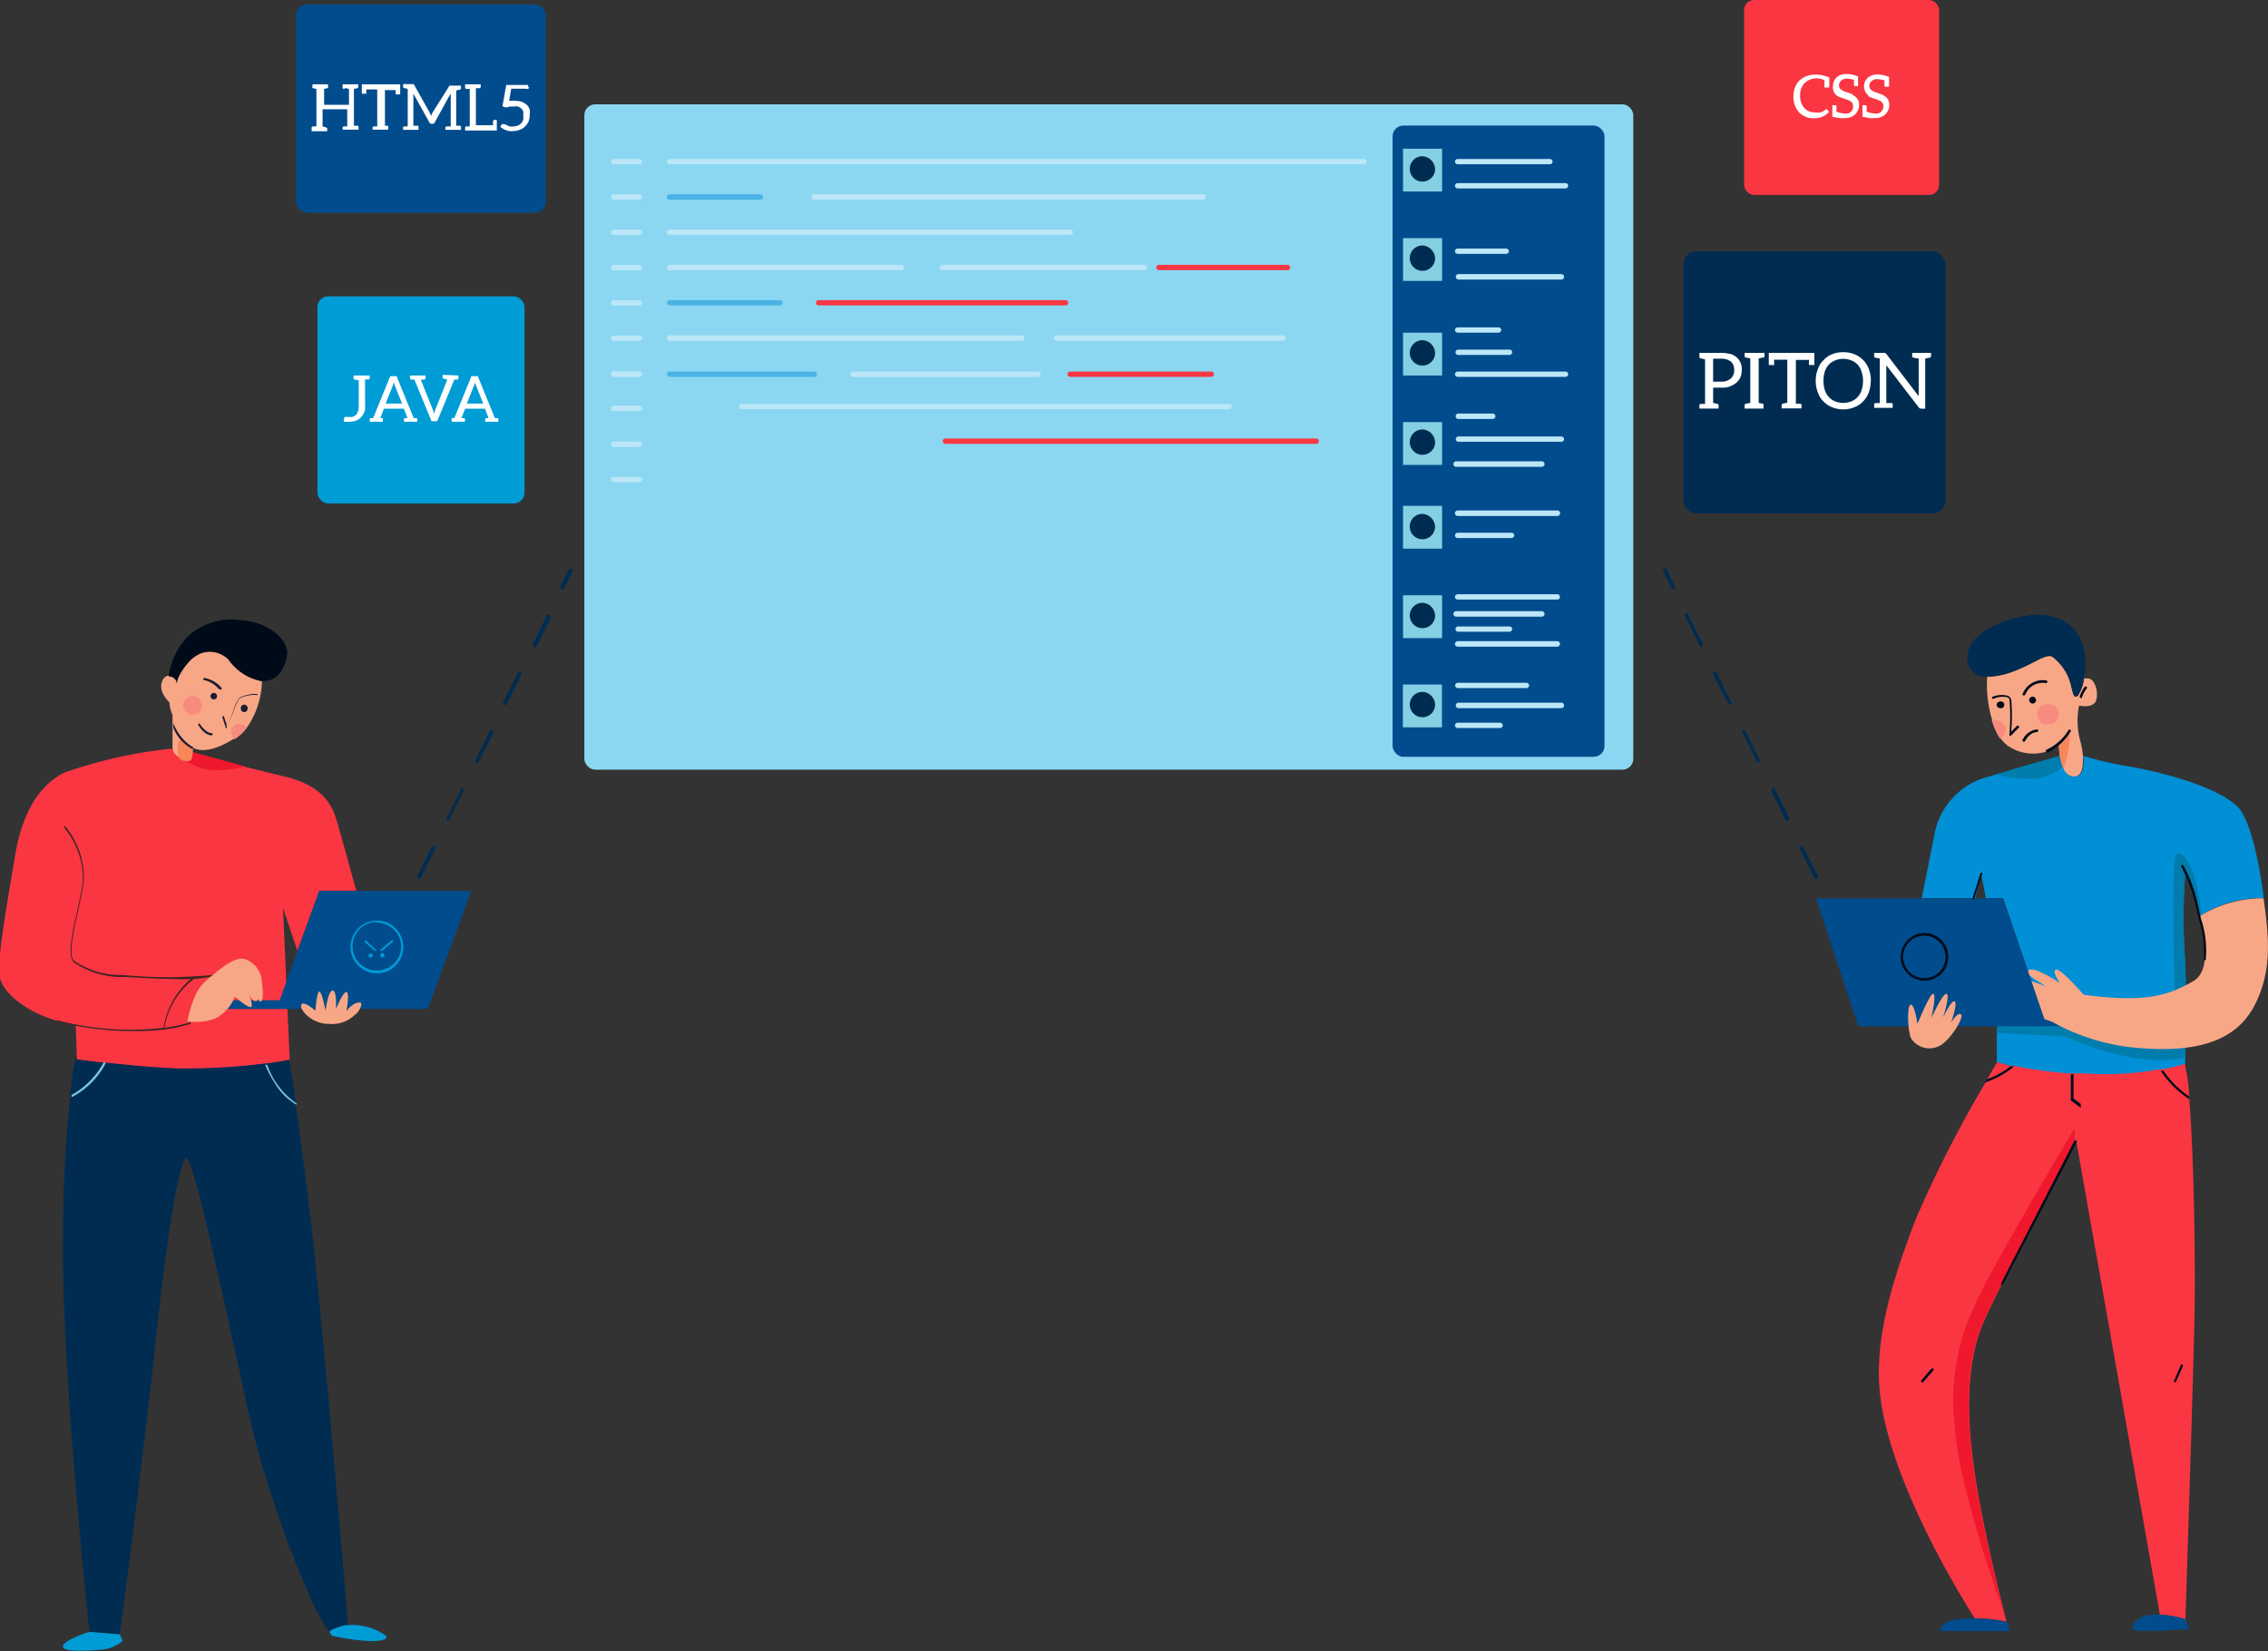 <svg xmlns="http://www.w3.org/2000/svg" viewBox="0 0 132.39 96.4"><rect x="0" y="0" width="132.39" height="96.4" fill="#333333" stroke="none"/><defs><style>.cls-1{fill:#018fd5;}.cls-2{fill:#007cad;}.cls-3{fill:#fa3642;}.cls-4{fill:#ef182d;}.cls-5{fill:#002c51;}.cls-6{fill:#014c8d;}.cls-7{fill:#f8a786;}.cls-8{fill:#000b19;}.cls-9{fill:#009cd6;}.cls-10{fill:#392524;}.cls-11{fill:#7dc5e5;}.cls-12{fill:#1c1c32;}.cls-13{fill:#f78658;}.cls-14{fill:#8bd7f1;}.cls-15{fill:#bce7f8;}.cls-16{fill:#84cfe2;}.cls-17{fill:#49b3e5;}.cls-18{fill:#fff;}.cls-19{fill:#f88b7f;}</style></defs><g id="Слой_2" data-name="Слой 2"><g id="Layer_7" data-name="Layer 7"><path class="cls-1" d="M132.14,52.43a6.63,6.63,0,0,0-3.66,1l-.09.07a13,13,0,0,0-.83-2.49,32.65,32.65,0,0,0,0,5.13c.07,1.7,0,4.54,0,5.61,0,.26,0,.42,0,.42a16.08,16.08,0,0,1-6,.6,19.71,19.71,0,0,1-5-.76s0-.66,0-1.71c0-.1,0-.2,0-.31V59.9h2.9l-.22-.68-2.32-6.79h-1l-.26-1.35-.36,1.35h-3.12l.78-3.93a4.29,4.29,0,0,1,3.15-3.17l.41-.12c1.63-.49,3-.87,3.74-1.09a2.83,2.83,0,0,0,.16.62c.13.33.33.59.65.59.54,0,.59-.65.54-1.21a18.57,18.57,0,0,0,2.79.64c2.36.44,5.06,1.26,6.16,2.28S132.14,52.43,132.14,52.43Z"/><path class="cls-2" d="M128.48,53.42l-.09.07a13,13,0,0,0-.83-2.49,32.65,32.65,0,0,0,0,5.13c.07,1.7,0,4.54,0,5.61-3,.67-7-1.23-7-1.23l-4-.22c0-.1,0-.2,0-.31V59.9h2.9l-.22-.68h.93c1.92,1.39,6.86,1.29,6.86,1.29s-.36-10.38,0-10.62.71.24,1.08,1.38A9.85,9.85,0,0,1,128.48,53.42Z"/><path class="cls-2" d="M120.4,44.74c-.63.63-1.66,1-3.9.47,1.63-.49,3-.87,3.74-1.09A2.83,2.83,0,0,0,120.4,44.74Z"/><path class="cls-3" d="M128.1,76.94c-.08,3.75-.53,17.59-.53,17.59a5.74,5.74,0,0,0-1.49-.27l-4.9-27.75-.05.08a.21.21,0,0,1,0,.07c-.46.88-2.81,5.35-4.3,8.35h0c-.5,1-.9,1.83-1.1,2.32-.89,2.12-1,5.13-.44,8.78.42,2.8,1.29,6.39,1.67,7.9h0c.08.32.14.55.16.66a7.55,7.55,0,0,0-1.63-.19h-.21c-.41-.63-5-7.84-5.55-13.21-.32-3.2.79-6.71,2.12-10.15a71.17,71.17,0,0,1,4.05-7.93A2.25,2.25,0,0,0,116,63c.35-.61.58-1,.58-1a7.25,7.25,0,0,0,.8.22l.19,0a25.66,25.66,0,0,0,3.18.44h.16l.4,0h.27a18,18,0,0,0,4.56-.25l.16,0a8.74,8.74,0,0,0,1.23-.31,11,11,0,0,1,.26,1.8c0,.07,0,.13,0,.2C128.08,67.6,128.16,74,128.1,76.94Z"/><path class="cls-4" d="M115.7,77.34c-.89,2.12-1,5.13-.44,8.78.42,2.8,1.29,6.39,1.67,7.9-.73-2-2.67-7.76-2.83-10.82a12.74,12.74,0,0,1,1.18-7c.87-2.08,5.82-10.34,5.82-10.34v.81C120.48,67.83,116.53,75.38,115.7,77.34Z"/><path class="cls-3" d="M20.8,52H18.64l-1.28,3.5L16.52,53l.39,8.85A29.09,29.09,0,0,1,11,62.4a44.12,44.12,0,0,1-6.51-.56l-.07-2C1.9,59.44.22,58.07,0,57.1S.43,52.7.87,50s1.52-4.22,2.89-4.9a27.79,27.79,0,0,1,6.18-1.39l.46.1,1,.2,2.93.76,2.39.59c2.23.55,2.7,1.79,2.91,2.47S20.8,52,20.8,52Z"/><path class="cls-4" d="M14.31,44.74c-2.22.59-3.55-.05-3.91-1l1,.2Z"/><path class="cls-5" d="M20.31,94.87l-.15,0a2.11,2.11,0,0,0-.93.38C18.16,94.09,15.5,87,14.56,82.7c-1-4.51-3.26-15.25-3.68-15.1S9.74,72.12,9.06,78.52,7,95.41,7,95.41l-1.67-.14-.11,0c-.15-1.41-1.64-15.63-1.54-23,0-3.88.24-6.54.42-8.23,0,0,0-.09,0-.13a22.13,22.13,0,0,1,.33-2.26,1.25,1.25,0,0,1,0,.19s.65.09,1.61.19l.12,0c1.18.13,2.78.28,4.15.34a37.23,37.23,0,0,0,5.11-.28l.12,0a12.75,12.75,0,0,0,1.35-.2s.14.85.37,2.46a.59.59,0,0,1,0,.14c.21,1.44.48,3.47.79,6C18.73,75.79,20.18,93.21,20.31,94.87Z"/><rect class="cls-6" x="118.53" y="59.22" width="4.54" height="0.68"/><path class="cls-7" d="M128.39,53.49c-.09.06,1,3-.37,3.79s-2.7,1.29-6.39.79c0,0-1.29-1.49-1.6-1.47s.21.79.21.79a6.87,6.87,0,0,0-1.34-.73c-.6-.21-.73.13-.18.47s.73.47.73.47-1.49-.66-1.68-.34,1.1.76,1.1.76-1.06-.18-1.12,0,1,.63,1,.63-.55-.06-.68.13,1,.63,1.7.86A12.35,12.35,0,0,0,125,61.19c3.35.26,5.55-.47,6.6-2.49s.85-4,.53-6.26A7,7,0,0,0,128.39,53.49Z"/><path class="cls-7" d="M122.36,40.88c-.16.5-1,.31-1,.31a4.55,4.55,0,0,0,.11,2.2,5.71,5.71,0,0,1,.12.73c0,.56,0,1.21-.54,1.21a.68.68,0,0,1-.6-.48,2.87,2.87,0,0,1-.21-.73,5.94,5.94,0,0,1-.06-.6,2.61,2.61,0,0,1-3,0,2.11,2.11,0,0,1-.43-.46,4.1,4.1,0,0,1-.47-1.06A7,7,0,0,1,116,39.5a4,4,0,0,0,1.28-.22c1.39-.45,2.23-1.26,2.6-.89a3,3,0,0,1,1,1.54c.15.6.18.87.41.68a2.22,2.22,0,0,0,.36-1,.24.24,0,0,1,.14,0C122.26,39.51,122.52,40.38,122.36,40.88Z"/><path class="cls-5" d="M121.44,37.29c-.63-1.21-2-1.81-4.19-1.1s-2.58,1.82-2.36,2.59a1.07,1.07,0,0,0,1.1.72,4.13,4.13,0,0,0,1.29-.22c1.38-.45,2.22-1.26,2.59-.89a3,3,0,0,1,1,1.54c.15.6.18.87.42.68a2.4,2.4,0,0,0,.35-1A3.81,3.81,0,0,0,121.44,37.29Z"/><path class="cls-6" d="M117.2,94.76s.06,0-.11-.09a9,9,0,0,0-1.63-.18h-.21c-1.81-.06-2,.48-2,.73h4.09Z"/><path class="cls-6" d="M127.58,94.53a5.88,5.88,0,0,0-1.5-.27h-.37c-.94,0-1.28.6-1.23.84s3.31,0,3.31,0Z"/><polygon class="cls-6" points="116.93 52.44 112.16 52.44 106 52.44 108.47 59.91 116.57 59.91 119.48 59.91 116.93 52.44"/><path class="cls-7" d="M15.29,39.76a4.92,4.92,0,0,1-.89,2.73,2.78,2.78,0,0,1-.68.64l-.08,0c-1.7,1.08-2.39.5-2.39.5v0c0,.14,0,.61-.15.69a.78.78,0,0,1-.62-.11.67.67,0,0,1-.41-.57c0-.29,0-.79,0-1.21v-.28c0-.25,0-.42,0-.42a2,2,0,0,1-.18-.73s-.69-.63-.42-1.24a.5.5,0,0,1,.34-.32.48.48,0,0,1,.3.09.46.46,0,0,1,.17.22h0a.81.81,0,0,1,0,.19,1.67,1.67,0,0,1,.25-.71l0,0a6.52,6.52,0,0,1,.47-.64,1.92,1.92,0,0,1,.73-.51,1.54,1.54,0,0,1,1.59.39A3.06,3.06,0,0,0,15.29,39.76Z"/><path class="cls-8" d="M14.18,36.22a3.8,3.8,0,0,0-3.29,1,4.3,4.3,0,0,0-1.05,2.27h0a.47.47,0,0,1,.3.09.46.46,0,0,1,.17.22h0a.81.81,0,0,1,0,.19,1.58,1.58,0,0,1,.25-.71l0,0a3.38,3.38,0,0,1,.47-.64,1.92,1.92,0,0,1,.73-.51,1.54,1.54,0,0,1,1.59.39,3.06,3.06,0,0,0,1.86,1.23h0c1,.08,1.43-.72,1.55-1.52S15.75,36.33,14.18,36.22Z"/><path class="cls-9" d="M7,95.41l-1.67-.14-.11,0c-.58.16-1.55.57-1.55.85s1.08.29,2.09.19a2.3,2.3,0,0,0,1.4-.51Z"/><path class="cls-9" d="M22.54,95.5a3.34,3.34,0,0,0-2.23-.63l-.15,0c-.68.18-.87.31-.93.38h0l.12.23a12.45,12.45,0,0,0,2.23.32C22.34,95.82,22.67,95.66,22.54,95.5Z"/><polygon class="cls-6" points="20.8 52.01 18.64 52.01 17.25 55.85 16.84 56.97 16.33 58.39 12.02 58.39 11.71 58.9 16.95 58.9 18.04 58.9 24.97 58.9 27.51 52.01 20.8 52.01"/><path class="cls-10" d="M10.74,57.16c-1.19,0-2.64-.08-3.42-.13a4.93,4.93,0,0,1-3-.85c-.4-.36-.12-1.65.19-3,.13-.61.27-1.24.33-1.74a4.63,4.63,0,0,0-1-3l-.08-.12a.06.06,0,0,1,0-.07.05.05,0,0,1,.07,0l.06.09a4.7,4.7,0,0,1,1,3.1c-.06.51-.2,1.14-.34,1.76-.27,1.21-.57,2.58-.22,2.89a4.83,4.83,0,0,0,2.89.83,26.5,26.5,0,0,0,5.13,0,.06.06,0,0,1,.08,0,.06.06,0,0,1,0,.07A7.46,7.46,0,0,1,10.74,57.16Z"/><path class="cls-9" d="M22,56.82a1.54,1.54,0,1,1,1.54-1.54A1.54,1.54,0,0,1,22,56.82Zm0-3a1.42,1.42,0,1,0,1.42,1.42A1.43,1.43,0,0,0,22,53.86Z"/><path class="cls-9" d="M21.89,55.51h0L21.29,55s0-.06,0-.09a.06.06,0,0,1,.08,0l.56.52a.06.06,0,0,1,0,.09Z"/><path class="cls-9" d="M22.22,55.51l0,0a.05.05,0,0,1,0-.08l.62-.52a.06.06,0,1,1,.07.09l-.62.52Z"/><path class="cls-9" d="M21.72,55.69l0,0a.13.13,0,0,0-.19.17l0,0C21.65,56,21.84,55.81,21.72,55.69Z"/><path class="cls-9" d="M22.32,55.63c-.16,0-.17.26,0,.26S22.49,55.63,22.32,55.63Z"/><path class="cls-10" d="M9.59,60.1h0a8.54,8.54,0,0,0,1.53-.33.06.06,0,0,0,0-.07.06.06,0,0,0-.08,0,9.68,9.68,0,0,1-1.44.3,4.47,4.47,0,0,1,1.68-2.82.06.06,0,0,0,0-.08.05.05,0,0,0-.08,0A4.67,4.67,0,0,0,9.55,60a16.72,16.72,0,0,1-6.16-.43.06.06,0,0,0-.07,0s0,.07.05.07a17.44,17.44,0,0,0,4.31.55A14.39,14.39,0,0,0,9.59,60.1Z"/><path class="cls-11" d="M6.18,62.05a4.61,4.61,0,0,1-2,2s0-.09,0-.13A4.73,4.73,0,0,0,6.06,62Z"/><path class="cls-11" d="M17.3,64.49A3.54,3.54,0,0,1,16,63.16a5.87,5.87,0,0,1-.52-1l.12,0a4.53,4.53,0,0,0,1.72,2.26A.59.59,0,0,1,17.3,64.49Z"/><path class="cls-12" d="M12.84,40.24a.05.05,0,0,1-.05,0,1.63,1.63,0,0,0-.92-.55.06.06,0,0,1,0-.06s0-.06.07-.05a1.64,1.64,0,0,1,1,.59s0,.07,0,.08Z"/><path class="cls-12" d="M13.19,42.52h0a.1.1,0,0,1,0,0l-.2-.62a.06.06,0,0,1,0-.08.07.07,0,0,1,.08,0l.17.51a5.06,5.06,0,0,0,.41-.92,2.23,2.23,0,0,1,.33-.68,2.12,2.12,0,0,1,1-.22h0a.06.06,0,0,1,.06.06.06.06,0,0,1-.06,0,1.94,1.94,0,0,0-1,.2,2.47,2.47,0,0,0-.3.63,4.52,4.52,0,0,1-.49,1A.05.05,0,0,1,13.19,42.52Z"/><path class="cls-12" d="M12.36,42.93h0c-.44,0-.76-.57-.78-.6a.08.08,0,0,1,0-.08.07.07,0,0,1,.08,0s.31.52.69.55a.06.06,0,0,1,.06.06A.06.06,0,0,1,12.36,42.93Z"/><path class="cls-12" d="M12.29,40.64a.19.19,0,1,1,.38,0,.19.19,0,0,1-.38,0Z"/><path class="cls-12" d="M14.06,41.38a.2.2,0,1,1,.39,0,.19.19,0,0,1-.2.19A.19.19,0,0,1,14.06,41.38Z"/><path class="cls-7" d="M111.93,59.77s-.16-1.12-.39-1.12-.19,1.44,0,1.94a1.27,1.27,0,0,0,1.62.49c.63-.26,1.52-1.7,1.31-1.86s-.58.48-.58.48.4-1.13.21-1.24-.68.95-.68.95.42-1.31.21-1.39-.89,1.41-.89,1.41.31-1.37.11-1.41S111.93,59.77,111.93,59.77Z"/><path class="cls-13" d="M120.45,44.85a2.87,2.87,0,0,1-.21-.73,5.94,5.94,0,0,1-.06-.6,1.72,1.72,0,0,0,.63-.87A5.7,5.7,0,0,1,120.45,44.85Z"/><path class="cls-13" d="M11.25,43.72c0,.14,0,.61-.15.69a.78.78,0,0,1-.62-.11,1.58,1.58,0,0,1,0-1.17,1.7,1.7,0,0,0,.31.29,2.29,2.29,0,0,0,.47.28Z"/><path class="cls-12" d="M11.23,43.7a.05.05,0,0,1-.05,0h0a2.43,2.43,0,0,1-1.06-1.21v-.28a2.77,2.77,0,0,0,1.11,1.39A.05.05,0,0,1,11.23,43.7Z"/><path class="cls-7" d="M17.6,58.63c-.19.25.59,1.16,1.58,1.14a1.9,1.9,0,0,0,1.47-.47c.41-.29.52-.75.39-.77-.41-.06-.82.49-.82.49s.21-1.11,0-1.11-.61,1-.61,1,.07-1.07-.19-1.09S19,59,19,59s-.18-1-.34-1.11S18.41,59,18.41,59,17.75,58.42,17.6,58.63Z"/><path class="cls-7" d="M12.14,57.15c.5-.39,1.6-1.46,2.26-1.12a1.48,1.48,0,0,1,.89,1.36c.1.68.05,1.13-.11,1.07s-.18-.75-.18-.75.21.52,0,.7-.5-.42-.5-.42.31.68.16.79-.95-.6-.95-.6a2.4,2.4,0,0,1-1.15,1.28,3.34,3.34,0,0,1-1.62.16,7,7,0,0,1,.41-1.39A2.67,2.67,0,0,1,12.14,57.15Z"/><path class="cls-8" d="M112.34,57.25a1.39,1.39,0,1,1,1.39-1.39A1.39,1.39,0,0,1,112.34,57.25Zm0-2.63a1.24,1.24,0,1,0,1.23,1.24A1.24,1.24,0,0,0,112.34,54.62Z"/><path class="cls-8" d="M118.08,40.58h0a.07.07,0,0,1,0-.1,1.27,1.27,0,0,1,1.37-.76.08.08,0,0,1,.06.09.08.08,0,0,1-.09.07,1.07,1.07,0,0,0-1.19.66A.1.1,0,0,1,118.08,40.58Z"/><path class="cls-8" d="M117.3,42.92h0a.07.07,0,0,1,0-.08,12.09,12.09,0,0,0,0-2,.2.2,0,0,0-.11-.13,1.23,1.23,0,0,0-.79.07.08.08,0,0,1-.1,0,.07.07,0,0,1,0-.1,1.43,1.43,0,0,1,.91-.06.36.36,0,0,1,.19.23,10.41,10.41,0,0,1,0,1.86l.34-.34a.08.08,0,0,1,.11.11l-.49.49A.07.07,0,0,1,117.3,42.92Z"/><path class="cls-8" d="M118.08,43.27h0a.08.08,0,0,1,0-.11,1.07,1.07,0,0,1,.82-.58.08.08,0,0,1,.08.08.09.09,0,0,1-.08.08c-.42,0-.67.49-.68.5A.08.08,0,0,1,118.08,43.27Z"/><path class="cls-8" d="M121.48,40.75a.08.08,0,0,1-.08-.07c0-.13.2-.46.29-.59a.09.09,0,0,1,.11,0,.07.07,0,0,1,0,.11,1.79,1.79,0,0,0-.26.48.1.1,0,0,1-.07.09Z"/><path class="cls-8" d="M119.47,43.91a.08.08,0,0,1,0-.15,2.89,2.89,0,0,0,1.28-1.15.09.09,0,0,1,.11,0,.07.07,0,0,1,0,.1,3.06,3.06,0,0,1-1.36,1.23Z"/><path class="cls-8" d="M116.55,41.15a.21.21,0,0,1,.2-.2.2.2,0,1,1,0,.39A.21.21,0,0,1,116.55,41.15Z"/><path class="cls-8" d="M118.45,40.87a.2.2,0,1,1,.2.2A.2.2,0,0,1,118.45,40.87Z"/><path class="cls-8" d="M128.7,56.06h0a.08.08,0,0,1-.06-.09,6,6,0,0,0-.28-2.27c-.05-.19-.09-.4-.15-.63a8.79,8.79,0,0,0-.87-2.45.08.08,0,0,1,0-.11.08.08,0,0,1,.11,0,9.08,9.08,0,0,1,.89,2.5c.05.22.09.43.14.63a5.86,5.86,0,0,1,.28,2.33A.07.07,0,0,1,128.7,56.06Z"/><path class="cls-8" d="M115.2,52.51h0a.08.08,0,0,1-.05-.1L115.6,51a.08.08,0,0,1,.1-.06.09.09,0,0,1,0,.1l-.47,1.47A.08.08,0,0,1,115.2,52.51Z"/><path class="cls-8" d="M126.92,80.68h0a.07.07,0,0,1,0-.1l.39-.91a.08.08,0,0,1,.1,0,.1.1,0,0,1,0,.11l-.4.9A.08.08,0,0,1,126.92,80.68Z"/><path class="cls-8" d="M112.16,80.68l0,0a.09.09,0,0,1,0-.11l.58-.67a.08.08,0,0,1,.11,0,.07.07,0,0,1,0,.11l-.58.66A.07.07,0,0,1,112.16,80.68Z"/><path class="cls-8" d="M116.83,75h0a.08.08,0,0,1,0-.11c.45-.9,4.22-8.21,4.26-8.29a.09.09,0,0,1,.11,0,.08.08,0,0,1,0,.11L116.9,75A.07.07,0,0,1,116.83,75Z"/><path class="cls-8" d="M121.46,62.76V64.6s0,.05,0,.07h0l0,0-.58-.43a.09.09,0,0,1,0-.07s0-.94,0-1.46h.16c0,.48,0,1.23,0,1.42l.42.31V62.75Z"/><path class="cls-8" d="M127.79,64.16a5.67,5.67,0,0,1-1.66-1.65l.16,0A5.56,5.56,0,0,0,127.78,64C127.78,64,127.79,64.09,127.79,64.16Z"/><path class="cls-8" d="M117.56,62.26a5.08,5.08,0,0,1-1.69.93A2.25,2.25,0,0,0,116,63a5.21,5.21,0,0,0,1.38-.76Z"/><rect class="cls-14" x="34.11" y="6.09" width="61.23" height="38.84" rx="0.63"/><rect class="cls-6" x="81.29" y="7.33" width="12.37" height="36.85" rx="0.63"/><path class="cls-15" d="M87.92,14.82H85.09a.16.16,0,0,1-.16-.15.16.16,0,0,1,.16-.16h2.83a.16.16,0,0,1,.16.16A.16.16,0,0,1,87.92,14.82Z"/><path class="cls-15" d="M90.47,9.59H85.09a.16.16,0,0,1-.16-.15.16.16,0,0,1,.16-.16h5.38a.16.16,0,0,1,.16.16A.16.16,0,0,1,90.47,9.59Z"/><path class="cls-15" d="M91.38,11H85.09a.16.16,0,0,1-.16-.16.16.16,0,0,1,.16-.15h6.29a.16.16,0,0,1,.16.15A.16.16,0,0,1,91.38,11Z"/><path class="cls-15" d="M91.14,16.32h-6a.16.16,0,0,1,0-.32h6a.16.16,0,1,1,0,.32Z"/><path class="cls-15" d="M87.47,19.42H85.09a.16.16,0,0,1-.16-.15.16.16,0,0,1,.16-.16h2.38a.16.16,0,0,1,.16.16A.16.16,0,0,1,87.47,19.42Z"/><path class="cls-15" d="M88.12,20.72h-3a.16.16,0,0,1-.16-.16.16.16,0,0,1,.16-.15h3a.15.15,0,0,1,.15.15A.16.16,0,0,1,88.12,20.72Z"/><path class="cls-15" d="M91.38,22H85.09a.16.16,0,0,1-.16-.15.16.16,0,0,1,.16-.16h6.29a.16.16,0,0,1,.16.16A.16.16,0,0,1,91.38,22Z"/><path class="cls-15" d="M87.13,24.46h-2a.16.16,0,0,1-.16-.16.16.16,0,0,1,.16-.16h2a.16.16,0,0,1,.16.16A.16.16,0,0,1,87.13,24.46Z"/><path class="cls-15" d="M91.14,25.79h-6a.16.16,0,0,1-.16-.15.16.16,0,0,1,.16-.16h6a.16.16,0,0,1,.16.16A.16.16,0,0,1,91.14,25.79Z"/><path class="cls-15" d="M90,27.25h-5a.16.16,0,0,1,0-.32h5a.16.16,0,1,1,0,.32Z"/><path class="cls-15" d="M90.91,30.12H85.09a.16.16,0,0,1,0-.32h5.82a.16.16,0,0,1,0,.32Z"/><path class="cls-15" d="M88.23,31.41H85.09a.16.16,0,0,1-.16-.15.16.16,0,0,1,.16-.16h3.14a.16.16,0,0,1,.16.16A.16.16,0,0,1,88.23,31.41Z"/><path class="cls-15" d="M90.91,35H85.09a.16.16,0,0,1-.16-.15.16.16,0,0,1,.16-.16h5.82a.16.16,0,0,1,.15.16A.15.15,0,0,1,90.91,35Z"/><path class="cls-15" d="M90,36h-5a.16.16,0,1,1,0-.32h5A.16.16,0,0,1,90,36Z"/><path class="cls-15" d="M88.12,36.88h-3a.16.16,0,0,1-.16-.16.16.16,0,0,1,.16-.15h3a.15.15,0,0,1,.15.15A.16.16,0,0,1,88.12,36.88Z"/><path class="cls-15" d="M90.91,37.75H85.09a.16.16,0,0,1-.16-.16.16.16,0,0,1,.16-.16h5.82a.16.16,0,0,1,.15.16A.16.16,0,0,1,90.91,37.75Z"/><path class="cls-15" d="M89.1,40.17h-4a.16.16,0,0,1-.16-.16.16.16,0,0,1,.16-.15h4a.16.16,0,0,1,.16.15A.16.16,0,0,1,89.1,40.17Z"/><path class="cls-15" d="M91.14,41.34h-6a.16.16,0,1,1,0-.32h6a.16.16,0,0,1,0,.32Z"/><path class="cls-15" d="M87.56,42.5H85.09a.16.16,0,0,1-.16-.16.16.16,0,0,1,.16-.15h2.47a.16.16,0,0,1,.16.15A.16.16,0,0,1,87.56,42.5Z"/><rect class="cls-16" x="81.9" y="8.68" width="2.28" height="2.5"/><path class="cls-5" d="M83.77,9.93A.74.74,0,1,1,83,9.12.78.78,0,0,1,83.77,9.93Z"/><rect class="cls-16" x="81.9" y="13.9" width="2.28" height="2.5"/><path class="cls-5" d="M83.77,15.14a.74.74,0,1,1-.73-.81A.78.78,0,0,1,83.77,15.14Z"/><rect class="cls-16" x="81.9" y="19.42" width="2.28" height="2.5"/><path class="cls-5" d="M83.77,20.67a.74.74,0,1,1-.73-.81A.77.77,0,0,1,83.77,20.67Z"/><rect class="cls-16" x="81.9" y="24.64" width="2.28" height="2.5"/><path class="cls-5" d="M83.77,25.88a.74.74,0,1,1-.73-.81A.77.77,0,0,1,83.77,25.88Z"/><rect class="cls-16" x="81.9" y="29.53" width="2.28" height="2.5"/><path class="cls-5" d="M83.77,30.78A.74.74,0,1,1,83,30,.78.78,0,0,1,83.77,30.78Z"/><rect class="cls-16" x="81.9" y="34.75" width="2.28" height="2.5"/><path class="cls-5" d="M83.77,36a.74.74,0,1,1-.74-.81A.77.77,0,0,1,83.77,36Z"/><rect class="cls-16" x="81.89" y="39.96" width="2.28" height="2.5"/><path class="cls-5" d="M83.77,41.2a.74.74,0,1,1-.74-.81A.77.77,0,0,1,83.77,41.2Z"/><path class="cls-15" d="M79.56,9.59H39.09a.16.16,0,0,1-.16-.15.16.16,0,0,1,.16-.16H79.56a.16.16,0,1,1,0,.31Z"/><path class="cls-17" d="M44.38,11.66H39.09a.16.16,0,0,1-.16-.16.16.16,0,0,1,.16-.16h5.29a.16.16,0,0,1,.16.16A.16.16,0,0,1,44.38,11.66Z"/><path class="cls-15" d="M62.47,13.71H39.09a.16.16,0,0,1-.16-.15.16.16,0,0,1,.16-.16H62.47a.16.16,0,0,1,.16.16A.16.16,0,0,1,62.47,13.71Z"/><path class="cls-15" d="M52.61,15.77H39.09a.16.16,0,0,1-.16-.15.16.16,0,0,1,.16-.16H52.61a.16.16,0,0,1,.16.16A.16.16,0,0,1,52.61,15.77Z"/><path class="cls-15" d="M66.77,15.77H55a.15.15,0,0,1-.15-.15.16.16,0,0,1,.15-.16h11.8a.16.16,0,0,1,.15.16A.15.15,0,0,1,66.77,15.77Z"/><path class="cls-3" d="M75.16,15.77H67.65a.16.16,0,0,1-.16-.15.16.16,0,0,1,.16-.16h7.51a.16.16,0,0,1,.15.16A.15.15,0,0,1,75.16,15.77Z"/><path class="cls-15" d="M70.23,11.66H47.53a.16.16,0,0,1-.16-.16.16.16,0,0,1,.16-.16h22.7a.16.16,0,0,1,.15.16A.16.16,0,0,1,70.23,11.66Z"/><path class="cls-17" d="M45.54,17.83H39.09a.16.16,0,0,1-.16-.15.16.16,0,0,1,.16-.16h6.45a.16.16,0,0,1,.15.16A.15.15,0,0,1,45.54,17.83Z"/><path class="cls-3" d="M62.21,17.83H47.79a.16.16,0,0,1-.16-.15.16.16,0,0,1,.16-.16H62.21a.16.16,0,0,1,.15.16A.15.15,0,0,1,62.21,17.83Z"/><path class="cls-15" d="M59.64,19.89H39.09a.16.16,0,0,1-.16-.15.16.16,0,0,1,.16-.16H59.64a.16.16,0,0,1,.16.16A.16.16,0,0,1,59.64,19.89Z"/><path class="cls-15" d="M74.89,19.89H61.68a.15.15,0,0,1-.15-.15.16.16,0,0,1,.15-.16H74.89a.16.16,0,0,1,.16.16A.16.16,0,0,1,74.89,19.89Z"/><path class="cls-17" d="M47.53,22H39.09a.16.16,0,0,1-.16-.15.16.16,0,0,1,.16-.16h8.44a.16.16,0,0,1,.16.16A.16.16,0,0,1,47.53,22Z"/><path class="cls-15" d="M60.58,22H49.78a.15.15,0,0,1-.15-.15.16.16,0,0,1,.15-.16h10.8a.16.16,0,0,1,.16.16A.16.16,0,0,1,60.58,22Z"/><path class="cls-3" d="M70.7,22H62.47a.16.16,0,0,1-.16-.15.16.16,0,0,1,.16-.16H70.7a.16.16,0,0,1,.16.16A.16.16,0,0,1,70.7,22Z"/><path class="cls-15" d="M71.75,23.89H43.31a.16.16,0,0,1-.16-.15.16.16,0,0,1,.16-.16H71.75a.16.16,0,0,1,.15.16A.15.15,0,0,1,71.75,23.89Z"/><path class="cls-3" d="M76.83,25.91H55.18a.16.16,0,0,1-.15-.16.15.15,0,0,1,.15-.15H76.83a.16.16,0,0,1,.16.15A.16.16,0,0,1,76.83,25.91Z"/><rect class="cls-6" x="17.29" y="0.26" width="14.57" height="12.16" rx="0.63"/><path class="cls-18" d="M20.66,5.19V7.34l.22,0s.05,0,.05.07v.16H20V7.46a.08.08,0,0,1,.06-.08l.21,0v-1H18.83v1q.27.06.27.12v.16h-.91V7.46a.08.08,0,0,1,.06-.08l.22,0V5.19l-.23-.05a.07.07,0,0,1,0-.07V4.92h.91v.15s0,.06,0,.07l-.23.05v.93h1.45V5.19l-.22-.05A.07.07,0,0,1,20,5.07V4.92h.91v.15a.08.08,0,0,1-.05.08Z"/><path class="cls-18" d="M23.36,4.92v.59h-.19s-.06,0-.07,0a1.71,1.71,0,0,1,0-.25h-.63V7.34h0l.19,0s0,0,0,.07v.16h-.91V7.46a.08.08,0,0,1,.06-.08l.21,0V5.22h-.64c0,.14,0,.23,0,.25s0,0-.08,0h-.18V4.92h2.23Z"/><path class="cls-18" d="M24.13,5.44a1.41,1.41,0,0,1,0,.18V7.34l.25,0s.05,0,.05.07v.17h-.9V7.45a.07.07,0,0,1,.06-.07l.21,0V5.19l-.21-.05a.07.07,0,0,1-.06-.07V4.91h.62l0,0,.93,1.66.09.2a1.19,1.19,0,0,1,.08-.2L26.24,5a.08.08,0,0,1,.05,0h.62v.16a.07.07,0,0,1-.06.07l-.22.05V7.34l.22,0a.07.07,0,0,1,.06.07v.17H26V7.45a.07.07,0,0,1,.06-.07l.25,0V5.63a1.09,1.09,0,0,1,0-.18l-.93,1.69a.14.14,0,0,1-.13.09h-.05a.15.15,0,0,1-.14-.09l-.94-1.69Z"/><path class="cls-18" d="M29,7.62H27.15V7.46a.08.08,0,0,1,.06-.08l.21,0V5.19l-.21,0a.08.08,0,0,1-.06-.08V4.92h.91v.15a.09.09,0,0,1-.06.08l-.22,0V7.31h1a1.81,1.81,0,0,1,0-.22A.08.08,0,0,1,28.86,7H29Z"/><path class="cls-18" d="M30.89,5.07a.16.16,0,0,1-.05.11.21.21,0,0,1-.15,0h-.85l-.12.71a1.78,1.78,0,0,1,.39,0,1.06,1.06,0,0,1,.37.06,1,1,0,0,1,.27.17.77.77,0,0,1,.17.27,1,1,0,0,1,0,.32,1,1,0,0,1-.07.39,1,1,0,0,1-.21.29.71.71,0,0,1-.31.19,1,1,0,0,1-.38.07.85.85,0,0,1-.23,0,.59.59,0,0,1-.2-.06.61.61,0,0,1-.18-.09.71.71,0,0,1-.14-.1l.1-.15a.11.11,0,0,1,.09,0l.09,0,.11.06.16.07a.69.69,0,0,0,.22,0,.66.66,0,0,0,.25-.05.53.53,0,0,0,.2-.13.56.56,0,0,0,.12-.2.68.68,0,0,0,0-.26.8.8,0,0,0,0-.23.34.34,0,0,0-.11-.17.52.52,0,0,0-.19-.12,1,1,0,0,0-.26,0h-.21a2,2,0,0,0-.23.06l-.21-.07.22-1.25h1.28v.14Z"/><rect class="cls-9" x="18.53" y="17.3" width="12.09" height="12.09" rx="0.63"/><path class="cls-18" d="M20.42,24.35c.34,0,.52-.22.52-.65V22.2l-.25-.05s-.05,0-.05-.07v-.16h.94v.16a.07.07,0,0,1-.06.07l-.21,0v1.5a.86.86,0,0,1-.49.89.84.84,0,0,1-.35.07,1.41,1.41,0,0,1-.4,0,.62.62,0,0,1,.05-.27.08.08,0,0,1,.06,0l.09,0,.15,0Z"/><path class="cls-18" d="M24.36,24.47v.15h-.78v-.15a.06.06,0,0,1,.05-.06l.16,0-.21-.55H22.41l-.21.55.15,0s0,0,0,.06v.15h-.77v-.15a.06.06,0,0,1,.05-.06l.15,0,1-2.45h.37l1,2.45.15,0A.06.06,0,0,1,24.36,24.47Zm-.89-.91-.4-1a2.08,2.08,0,0,1-.08-.26,1.37,1.37,0,0,1-.08.26l-.4,1Z"/><path class="cls-18" d="M26.76,21.92v.17a.07.07,0,0,1-.06.07l-.18,0-1,2.43h-.33l-1-2.43-.2,0a.08.08,0,0,1-.05-.07v-.17h.9v.17s0,.06-.08.07l-.2,0,.69,1.72a1.25,1.25,0,0,1,.09.29,1.86,1.86,0,0,1,.09-.3l.68-1.71-.21-.05a.07.07,0,0,1-.06-.07v-.16Z"/><path class="cls-18" d="M29.09,24.47v.15h-.77v-.15s0,0,.05-.06l.15,0-.21-.55H27.15l-.22.55.16,0a.06.06,0,0,1,.05.06v.15h-.77v-.15a.05.05,0,0,1,0-.06l.15,0,1-2.45h.37l1,2.45.15,0A.06.06,0,0,1,29.09,24.47Zm-.88-.91-.4-1a1.15,1.15,0,0,1-.08-.26c0,.12-.06.2-.08.26l-.4,1Z"/><rect class="cls-3" x="101.81" width="11.38" height="11.38" rx="0.58"/><path class="cls-18" d="M106,4.35a2.29,2.29,0,0,1,.78.17v.59h-.17A.08.08,0,0,1,106.5,5a1.36,1.36,0,0,0,0-.15c0-.09,0-.15,0-.16a1,1,0,0,0-1.17.17,1,1,0,0,0-.25.72,1,1,0,0,0,.25.73.79.79,0,0,0,.61.25,1,1,0,0,0,.34,0,.92.92,0,0,0,.3-.18.09.09,0,0,1,.06,0l0,0,.13.15a1.1,1.1,0,0,1-.89.37,1.12,1.12,0,0,1-.87-.35,1.34,1.34,0,0,1-.32-.92,1.28,1.28,0,0,1,.34-.92,1.29,1.29,0,0,1,.93-.35Z"/><path class="cls-18" d="M108.14,5.55a.58.58,0,0,1,.38.56.75.75,0,0,1-.22.56.84.84,0,0,1-.62.22,1.34,1.34,0,0,1-.34,0l-.28-.06-.1,0V6.14h.17s.06,0,.07.06,0,.07,0,.17,0,.15,0,.15a1.38,1.38,0,0,0,.42.1.78.78,0,0,0,.26,0,.42.42,0,0,0,.16-.09.43.43,0,0,0,.13-.33.34.34,0,0,0-.18-.31l-.19-.08-.44-.15a.88.88,0,0,1-.19-.12A.6.6,0,0,1,107,5a.63.63,0,0,1,.2-.47.78.78,0,0,1,.56-.21,1.78,1.78,0,0,1,.7.14v.57h-.17a.07.07,0,0,1-.07-.06l0-.31a1.68,1.68,0,0,0-.41-.07.47.47,0,0,0-.34.12.36.36,0,0,0-.12.28.3.3,0,0,0,.19.28.56.56,0,0,0,.19.09,4.3,4.3,0,0,1,.44.16Z"/><path class="cls-18" d="M109.9,5.55a.58.58,0,0,1,.38.56.75.75,0,0,1-.22.56.84.84,0,0,1-.62.22,1.38,1.38,0,0,1-.34,0l-.28-.06-.1,0V6.14h.17s.06,0,.07.06a.79.79,0,0,1,0,.17c0,.09,0,.15,0,.15a1.38,1.38,0,0,0,.42.1.78.78,0,0,0,.26,0,.42.42,0,0,0,.16-.09.44.44,0,0,0,.14-.33.35.35,0,0,0-.19-.31l-.19-.08-.44-.15A.88.88,0,0,1,109,5.5a.6.6,0,0,1-.19-.47.63.63,0,0,1,.2-.47.78.78,0,0,1,.56-.21,1.78,1.78,0,0,1,.7.14v.57h-.17A.07.07,0,0,1,110,5s0-.11,0-.31a1.83,1.83,0,0,0-.42-.07.47.47,0,0,0-.34.12.36.36,0,0,0-.12.28.3.3,0,0,0,.19.28.56.56,0,0,0,.19.09l.44.16Z"/><rect class="cls-5" x="98.27" y="14.67" width="15.3" height="15.3" rx="0.76"/><path class="cls-18" d="M101,20.66a.9.9,0,0,1,.67.95.92.92,0,0,1-.31.73,1.28,1.28,0,0,1-.9.29H100v.89l.26.06s.06,0,.06.08v.19H99.2v-.19a.08.08,0,0,1,.07-.08l.26,0v-2.6l-.26-.06a.08.08,0,0,1-.07-.08V20.6h1.23a2.17,2.17,0,0,1,.54.06Zm.23.94a.63.63,0,0,0-.19-.49.87.87,0,0,0-.58-.17H100v1.34h.46a.83.83,0,0,0,.57-.18.63.63,0,0,0,.2-.5Z"/><path class="cls-18" d="M102.66,20.92v2.6l.28.06s0,0,0,.08v.19h-1.1v-.19a.08.08,0,0,1,.07-.09l.26-.05v-2.6l-.27-.05a.08.08,0,0,1-.06-.08V20.6H103v.19a.08.08,0,0,1-.07.08Z"/><path class="cls-18" d="M105.91,20.6v.71h-.22c-.06,0-.08,0-.09,0a1.46,1.46,0,0,1,0-.3h-.77v2.56h.06l.22,0a.08.08,0,0,1,.05.08v.19H104v-.19a.09.09,0,0,1,.08-.09l.25-.05V21h-.77c0,.18,0,.28,0,.31s0,0-.1,0h-.21V20.6h2.68Z"/><path class="cls-18" d="M109.2,22.23a2,2,0,0,1-.11.67,1.49,1.49,0,0,1-.33.53,1.39,1.39,0,0,1-.51.34,1.71,1.71,0,0,1-.65.13,1.76,1.76,0,0,1-.66-.13,1.35,1.35,0,0,1-.5-.34,1.26,1.26,0,0,1-.33-.53,1.81,1.81,0,0,1-.12-.67,1.78,1.78,0,0,1,.12-.67,1.26,1.26,0,0,1,.33-.53,1.37,1.37,0,0,1,.5-.35,1.76,1.76,0,0,1,.66-.12,1.71,1.71,0,0,1,.65.12,1.46,1.46,0,0,1,.84.87,1.85,1.85,0,0,1,.12.67Zm-.45,0a1.53,1.53,0,0,0-.09-.54,1,1,0,0,0-.22-.4,1,1,0,0,0-.37-.25,1.24,1.24,0,0,0-.48-.09,1.19,1.19,0,0,0-.47.09,1,1,0,0,0-.37.25,1.05,1.05,0,0,0-.23.4,1.86,1.86,0,0,0,0,1.08,1.05,1.05,0,0,0,.23.4,1,1,0,0,0,.37.26,1.3,1.3,0,0,0,.95,0,1,1,0,0,0,.37-.26,1.05,1.05,0,0,0,.23-.4,1.8,1.8,0,0,0,.08-.54Z"/><path class="cls-18" d="M112,23.13v-2.2l-.31-.05a.08.08,0,0,1-.07-.08v-.2h1.1v.2s0,.07-.08.08l-.26.05v2.93h-.22a.21.21,0,0,1-.16-.08l-1.89-2.46a1.62,1.62,0,0,1,0,.21v2c.19,0,.29,0,.31,0s.06,0,.06.08v.2h-1.08v-.2a.08.08,0,0,1,.07-.08l.26,0v-2.6l-.26-.05a.08.08,0,0,1-.07-.09V20.6h.64l.07.06L112,23.13Z"/><path class="cls-15" d="M37.32,9.59H35.83a.16.16,0,0,1-.16-.15.16.16,0,0,1,.16-.16h1.49a.16.16,0,0,1,.16.16A.16.16,0,0,1,37.32,9.59Z"/><path class="cls-15" d="M37.32,11.66H35.83a.16.16,0,1,1,0-.32h1.49a.16.16,0,0,1,0,.32Z"/><path class="cls-15" d="M37.32,13.72H35.83a.16.16,0,1,1,0-.32h1.49a.16.16,0,0,1,0,.32Z"/><path class="cls-15" d="M37.32,15.78H35.83a.16.16,0,0,1-.16-.16.16.16,0,0,1,.16-.15h1.49a.16.16,0,0,1,.16.15A.16.16,0,0,1,37.32,15.78Z"/><path class="cls-15" d="M37.32,17.84H35.83a.16.16,0,0,1-.16-.16.16.16,0,0,1,.16-.15h1.49a.16.16,0,0,1,.16.15A.16.16,0,0,1,37.32,17.84Z"/><path class="cls-15" d="M37.32,19.9H35.83a.16.16,0,0,1-.16-.15.16.16,0,0,1,.16-.16h1.49a.16.16,0,0,1,.16.16A.16.16,0,0,1,37.32,19.9Z"/><path class="cls-15" d="M37.32,22H35.83a.16.16,0,1,1,0-.32h1.49a.16.16,0,0,1,0,.32Z"/><path class="cls-15" d="M37.32,24H35.83a.16.16,0,1,1,0-.32h1.49a.16.16,0,0,1,0,.32Z"/><path class="cls-15" d="M37.32,26.09H35.83a.16.16,0,0,1-.16-.16.16.16,0,0,1,.16-.15h1.49a.16.16,0,0,1,.16.15A.16.16,0,0,1,37.32,26.09Z"/><path class="cls-15" d="M37.32,28.15H35.83a.16.16,0,0,1-.16-.16.16.16,0,0,1,.16-.15h1.49a.16.16,0,0,1,.16.15A.16.16,0,0,1,37.32,28.15Z"/><path class="cls-5" d="M24.46,51.3h-.05a.12.12,0,0,1-.05-.16l.83-1.69a.12.12,0,0,1,.16-.06.13.13,0,0,1,.06.16l-.84,1.69A.12.12,0,0,1,24.46,51.3Zm1.68-3.39h-.06a.13.13,0,0,1,0-.16l.84-1.69A.11.11,0,0,1,27,46a.12.12,0,0,1,.06.16l-.84,1.69A.11.11,0,0,1,26.14,47.91Zm1.67-3.38h0a.12.12,0,0,1-.06-.16l.84-1.69a.11.11,0,0,1,.16-.05.1.1,0,0,1,.05.15l-.84,1.69A.1.1,0,0,1,27.81,44.53Zm1.67-3.38-.05,0a.1.1,0,0,1-.05-.15l.83-1.7a.13.13,0,0,1,.16-.05.12.12,0,0,1,.05.16l-.83,1.69A.14.14,0,0,1,29.48,41.15Zm1.67-3.39h0a.12.12,0,0,1-.05-.16l.83-1.69a.12.12,0,0,1,.16,0,.13.13,0,0,1,.06.16l-.84,1.69A.11.11,0,0,1,31.15,37.76Zm1.68-3.38h-.06a.13.13,0,0,1-.05-.16l.48-1a.1.1,0,0,1,.15,0,.11.11,0,0,1,.06.15l-.48,1A.1.1,0,0,1,32.83,34.38Z"/><path class="cls-5" d="M106,51.3a.12.12,0,0,1-.1-.07l-.84-1.69a.12.12,0,0,1,.06-.16.11.11,0,0,1,.15.06l.84,1.69a.13.13,0,0,1,0,.16Zm-1.67-3.39a.14.14,0,0,1-.11-.06l-.83-1.69a.12.12,0,0,1,.21-.11l.84,1.69a.12.12,0,0,1-.06.16Zm-1.67-3.38a.12.12,0,0,1-.11-.07l-.83-1.69a.1.1,0,0,1,0-.15.11.11,0,0,1,.16.05l.84,1.69a.13.13,0,0,1-.06.16ZM101,41.15a.12.12,0,0,1-.11-.07L100,39.39a.13.13,0,0,1,.06-.16.11.11,0,0,1,.15.05l.84,1.7a.1.1,0,0,1,0,.15Zm-1.68-3.39a.11.11,0,0,1-.1-.06L98.37,36a.13.13,0,0,1,0-.16.12.12,0,0,1,.16,0l.84,1.69a.13.13,0,0,1,0,.16Zm-1.67-3.38a.1.1,0,0,1-.1-.07l-.48-1a.12.12,0,0,1,.21-.1l.48,1a.12.12,0,0,1-.06.16Z"/><circle class="cls-19" cx="11.24" cy="41.18" r="0.55"/><path class="cls-19" d="M14.4,42.49a2.78,2.78,0,0,1-.68.64.46.46,0,0,1-.22-.4.48.48,0,0,1,.48-.49A.48.48,0,0,1,14.4,42.49Z"/><path class="cls-19" d="M120.18,41.7a.59.59,0,0,1-.59.59.6.6,0,1,1,0-1.19A.59.59,0,0,1,120.18,41.7Z"/><path class="cls-19" d="M117.08,42.57a.57.57,0,0,1-.35.53,4.1,4.1,0,0,1-.47-1.06.6.6,0,0,1,.24,0A.58.58,0,0,1,117.08,42.57Z"/></g></g></svg>